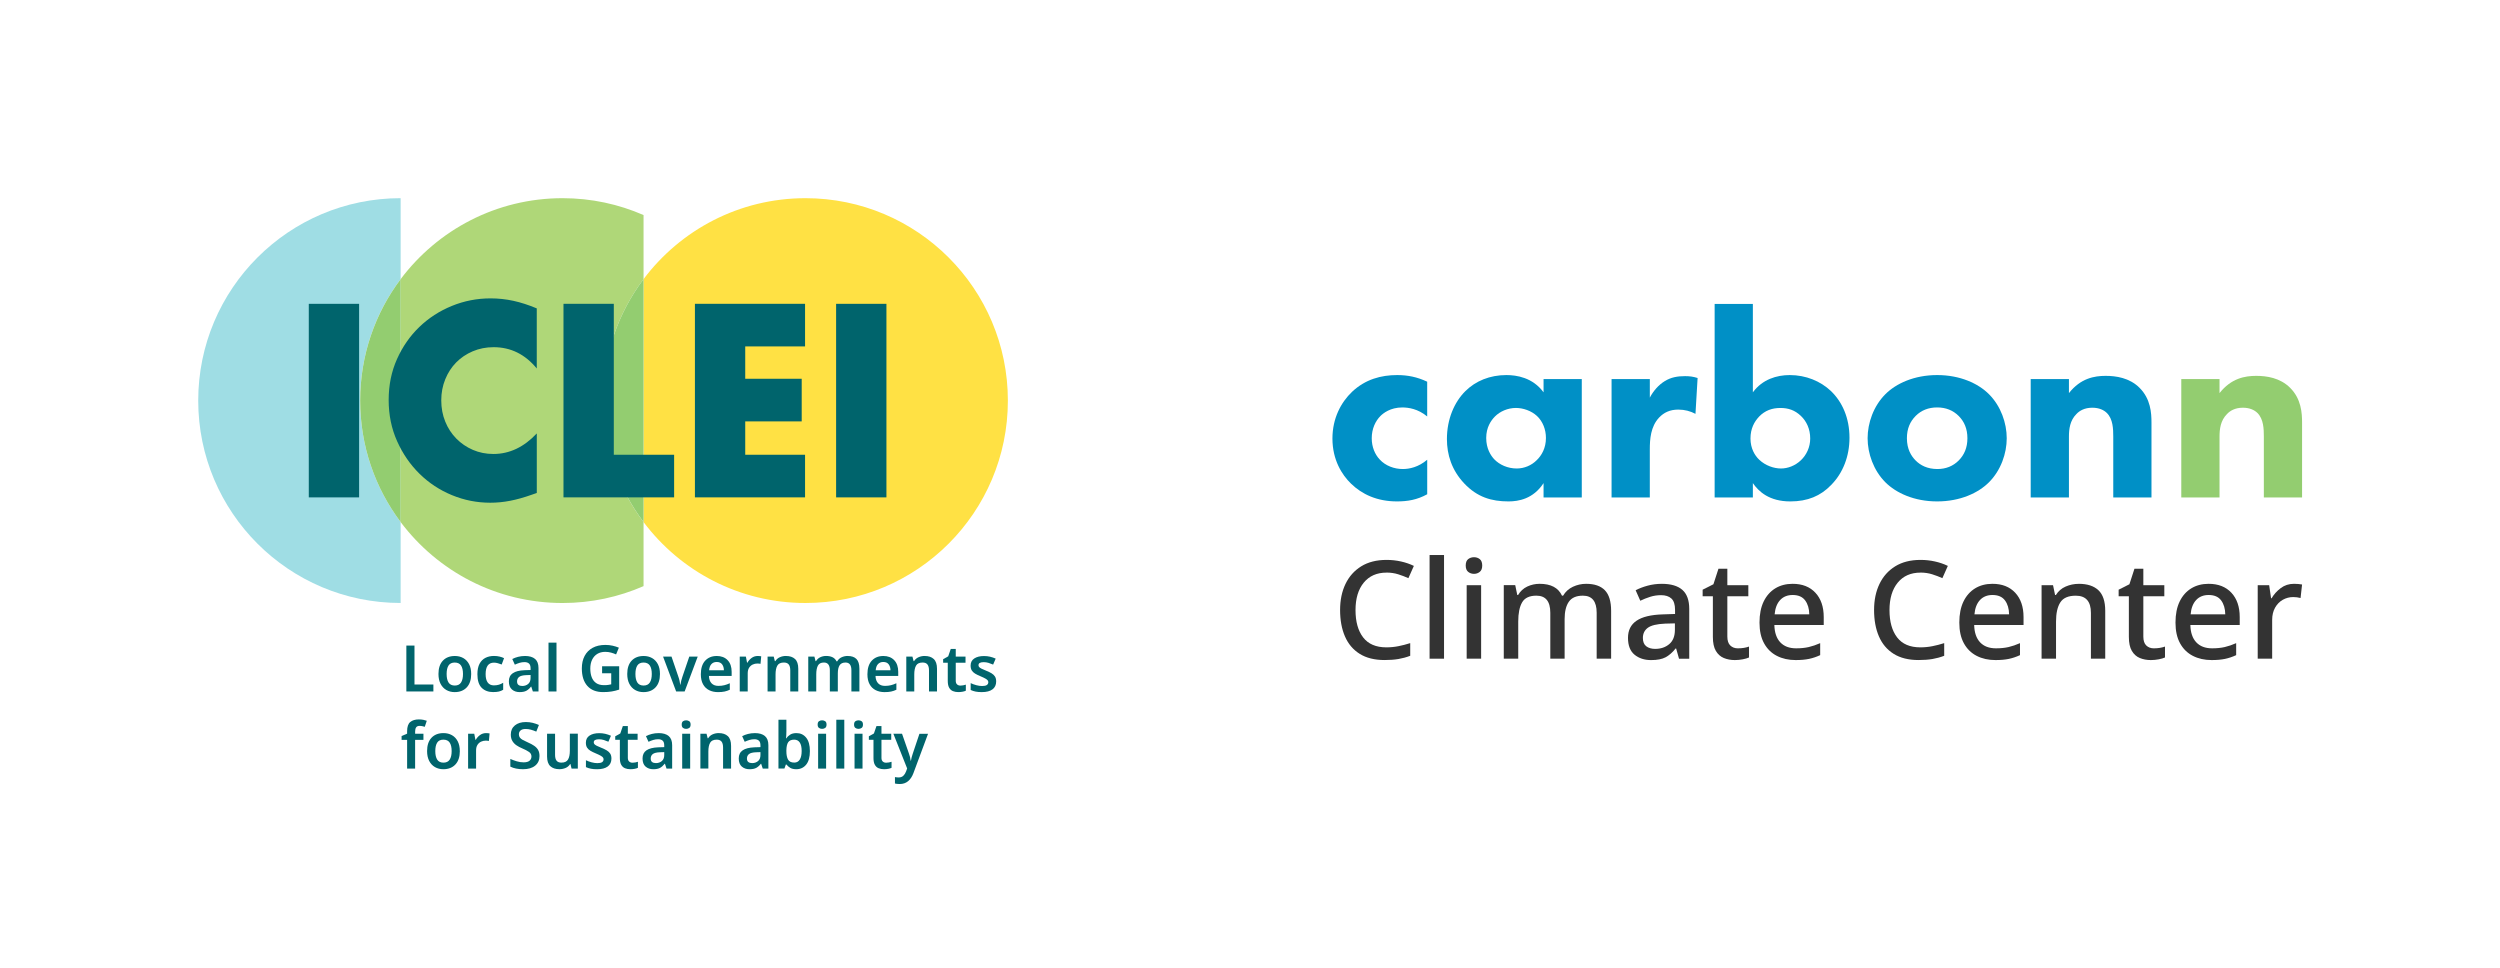 <?xml version="1.0" encoding="UTF-8"?><svg id="Layer_1" xmlns="http://www.w3.org/2000/svg" viewBox="0 0 125.904 48.737"><defs><style>.cls-1{fill:#0090c6;}.cls-2{fill:#9fdde4;}.cls-3{fill:#00646c;}.cls-4{fill:#afd778;}.cls-5{fill:#333;}.cls-6{fill:#93cd70;}.cls-7{fill:#ffe144;}</style></defs><path class="cls-5" d="M69.825,28.838c-.485,0-.867.168-1.144.505s-.415.798-.415,1.384c0,.582.128,1.04.384,1.374.257.334.646.501,1.168.501.211,0,.413-.02.608-.059.195-.038.393-.09.595-.154v.638c-.193.074-.39.127-.591.162-.202.034-.435.052-.701.052-.504,0-.921-.104-1.254-.313-.332-.208-.579-.501-.742-.879-.163-.377-.244-.821-.244-1.329,0-.495.09-.931.271-1.309.181-.378.445-.674.793-.89.348-.215.774-.323,1.278-.323.247,0,.488.026.724.079.236.053.452.127.649.223l-.275.618c-.16-.073-.332-.138-.515-.196-.183-.057-.38-.086-.59-.086Z"/><path class="cls-5" d="M72.724,33.173h-.728v-5.221h.728v5.221Z"/><path class="cls-5" d="M74.235,28.062c.11,0,.206.032.288.096.082.065.124.172.124.323,0,.146-.041.253-.124.319-.082.066-.179.1-.288.1-.115,0-.213-.034-.295-.1-.082-.066-.124-.173-.124-.319,0-.151.041-.259.124-.323.082-.064.181-.096.295-.096ZM74.592,29.47v3.702h-.728v-3.702h.728Z"/><path class="cls-5" d="M79.881,29.402c.417,0,.731.108.942.323.21.216.316.561.316,1.037v2.411h-.728v-2.315c0-.573-.232-.859-.694-.859-.33,0-.565.102-.707.306-.142.204-.213.496-.213.876v1.992h-.721v-2.315c0-.573-.234-.859-.701-.859-.348,0-.587.112-.718.337s-.196.547-.196.968v1.868h-.728v-3.702h.577l.103.495h.041c.114-.193.269-.334.463-.426.195-.091.402-.137.621-.137.568,0,.943.199,1.127.598h.055c.119-.201.284-.351.495-.45.21-.098.432-.148.666-.148Z"/><path class="cls-5" d="M83.686,29.402c.462,0,.809.102,1.041.306.231.204.346.523.346.959v2.507h-.515l-.145-.515h-.027c-.16.202-.329.349-.505.443s-.42.141-.732.141c-.334,0-.611-.091-.831-.271-.22-.181-.33-.464-.33-.848,0-.381.143-.668.429-.862.286-.195.722-.301,1.309-.32l.632-.021v-.206c0-.27-.062-.461-.185-.573s-.298-.168-.522-.168c-.188,0-.369.027-.543.082-.174.055-.342.121-.501.199l-.234-.529c.174-.091.374-.168.601-.23.227-.062.464-.093.711-.093ZM84.353,31.394l-.495.013c-.421.018-.713.09-.876.213-.163.124-.244.293-.244.509,0,.192.057.332.171.419s.263.131.446.131c.284,0,.521-.08.711-.24.19-.16.285-.401.285-.721v-.323Z"/><path class="cls-5" d="M87.526,32.651c.206,0,.392-.03.557-.089v.549c-.078.037-.184.067-.316.093-.133.025-.265.038-.398.038-.201,0-.386-.035-.553-.103-.167-.069-.301-.188-.402-.357s-.151-.406-.151-.707v-2.047h-.515v-.33l.543-.274.254-.783h.447v.831h1.057v.556h-1.057v2.033c0,.202.049.351.148.446.098.096.227.145.388.145Z"/><path class="cls-5" d="M90.28,29.402c.485,0,.868.15,1.147.45s.419.709.419,1.226v.399h-2.486c.009.38.109.671.298.872.19.202.457.302.801.302.238,0,.45-.022.635-.065s.376-.109.573-.196v.604c-.188.087-.376.15-.563.189-.188.039-.412.059-.673.059-.357,0-.673-.071-.948-.213-.274-.141-.488-.352-.642-.632s-.23-.627-.23-1.044.07-.77.209-1.058.334-.509.584-.663c.249-.153.542-.23.876-.23ZM90.28,29.965c-.261,0-.471.085-.629.254-.158.17-.251.41-.278.721h1.745c-.004-.288-.074-.523-.209-.704-.135-.181-.345-.271-.629-.271Z"/><path class="cls-5" d="M96.717,28.838c-.485,0-.867.168-1.144.505s-.415.798-.415,1.384c0,.582.128,1.04.384,1.374.257.334.646.501,1.168.501.211,0,.413-.02.608-.059.195-.038.393-.09.595-.154v.638c-.193.074-.39.127-.591.162-.202.034-.435.052-.701.052-.504,0-.921-.104-1.254-.313-.332-.208-.579-.501-.742-.879-.163-.377-.244-.821-.244-1.329,0-.495.09-.931.271-1.309.181-.378.445-.674.793-.89.348-.215.774-.323,1.278-.323.247,0,.488.026.724.079.236.053.452.127.649.223l-.275.618c-.16-.073-.332-.138-.515-.196-.183-.057-.38-.086-.59-.086Z"/><path class="cls-5" d="M100.343,29.402c.485,0,.868.15,1.147.45s.419.709.419,1.226v.399h-2.486c.009.38.109.671.298.872.19.202.457.302.801.302.238,0,.45-.022.635-.065s.376-.109.573-.196v.604c-.188.087-.376.15-.563.189-.188.039-.412.059-.673.059-.357,0-.673-.071-.948-.213-.274-.141-.488-.352-.642-.632s-.23-.627-.23-1.044.07-.77.209-1.058.334-.509.584-.663c.249-.153.542-.23.876-.23ZM100.343,29.965c-.261,0-.471.085-.629.254-.158.17-.251.41-.278.721h1.745c-.004-.288-.074-.523-.209-.704-.135-.181-.345-.271-.629-.271Z"/><path class="cls-5" d="M104.691,29.402c.431,0,.76.108.989.323.229.216.343.561.343,1.037v2.411h-.721v-2.308c0-.577-.254-.865-.762-.865-.376,0-.635.112-.779.337-.145.224-.216.547-.216.968v1.868h-.728v-3.702h.577l.103.495h.041c.119-.193.282-.334.491-.426.209-.091.429-.137.663-.137Z"/><path class="cls-5" d="M108.476,32.651c.206,0,.392-.03.557-.089v.549c-.078.037-.184.067-.316.093-.133.025-.265.038-.398.038-.201,0-.386-.035-.553-.103-.167-.069-.301-.188-.402-.357s-.151-.406-.151-.707v-2.047h-.515v-.33l.543-.274.254-.783h.447v.831h1.057v.556h-1.057v2.033c0,.202.049.351.148.446.098.096.227.145.388.145Z"/><path class="cls-5" d="M111.23,29.402c.485,0,.868.15,1.147.45s.419.709.419,1.226v.399h-2.486c.009.38.109.671.298.872.19.202.457.302.801.302.238,0,.45-.022.635-.065s.376-.109.573-.196v.604c-.188.087-.376.15-.563.189-.188.039-.412.059-.673.059-.357,0-.673-.071-.948-.213-.274-.141-.488-.352-.642-.632s-.23-.627-.23-1.044.07-.77.209-1.058.334-.509.584-.663c.249-.153.542-.23.876-.23ZM111.23,29.965c-.261,0-.471.085-.629.254-.158.17-.251.41-.278.721h1.745c-.004-.288-.074-.523-.209-.704-.135-.181-.345-.271-.629-.271Z"/><path class="cls-5" d="M115.53,29.402c.146,0,.282.012.406.034l-.076.681c-.12-.032-.243-.048-.371-.048-.188,0-.362.046-.523.137-.16.091-.29.223-.388.395-.098.171-.148.379-.148.621v1.951h-.728v-3.702h.577l.096.659h.027c.114-.197.268-.368.46-.512.192-.145.414-.216.666-.216Z"/><path class="cls-1" d="M71.877,20.974c-.468-.388-.949-.454-1.257-.454-.601,0-.962.294-1.096.428-.254.254-.441.642-.441,1.123,0,.441.161.815.401,1.069.294.321.735.481,1.163.481.334,0,.789-.094,1.23-.468v1.738c-.508.281-.989.361-1.524.361-1.003,0-1.765-.361-2.313-.895-.455-.441-.936-1.19-.936-2.273,0-1.016.428-1.818.989-2.353.668-.628,1.457-.842,2.272-.842.521,0,1.003.094,1.511.334v1.751Z"/><path class="cls-1" d="M77.736,19.089h1.925v5.963h-1.925v-.722c-.521.802-1.27.922-1.765.922-.856,0-1.578-.214-2.233-.909-.629-.668-.869-1.444-.869-2.233,0-1.003.374-1.858.923-2.406.521-.521,1.243-.815,2.072-.815.508,0,1.324.12,1.872.869v-.668ZM75.289,20.974c-.2.201-.441.549-.441,1.083s.228.882.401,1.069c.268.281.682.468,1.136.468.388,0,.749-.161,1.003-.415.254-.241.468-.615.468-1.123,0-.428-.161-.829-.441-1.096-.294-.281-.722-.415-1.069-.415-.414,0-.802.174-1.056.428Z"/><path class="cls-1" d="M81.162,19.089h1.926v.936c.174-.334.441-.641.748-.828.321-.201.655-.254,1.029-.254.241,0,.415.027.629.094l-.107,1.805c-.254-.134-.534-.214-.869-.214-.415,0-.722.147-.963.401-.428.454-.468,1.096-.468,1.604v2.42h-1.926v-5.963Z"/><path class="cls-1" d="M88.277,15.306v4.452c.481-.655,1.203-.869,1.858-.869.815,0,1.551.308,2.072.802.575.549.936,1.364.936,2.353,0,.923-.321,1.778-.936,2.393-.521.535-1.163.815-2.045.815-1.056,0-1.591-.494-1.885-.922v.722h-1.925v-9.746h1.925ZM88.585,20.988c-.228.241-.428.588-.428,1.096,0,.495.214.856.441,1.069.308.294.735.441,1.096.441.334,0,.709-.134,1.003-.415.28-.267.468-.655.468-1.096,0-.481-.187-.869-.468-1.136-.308-.294-.642-.401-1.03-.401-.414,0-.775.121-1.083.441Z"/><path class="cls-1" d="M100.166,24.29c-.534.534-1.444.962-2.607.962-1.163,0-2.072-.428-2.607-.962-.601-.601-.896-1.457-.896-2.219,0-.763.294-1.618.896-2.22.534-.534,1.444-.962,2.607-.962,1.163,0,2.073.428,2.607.962.602.601.896,1.457.896,2.22,0,.762-.294,1.618-.896,2.219ZM96.476,20.947c-.281.281-.441.642-.441,1.123,0,.548.214.895.441,1.123.241.241.588.428,1.096.428.428,0,.789-.147,1.069-.428s.441-.642.441-1.123c0-.482-.161-.843-.441-1.123-.281-.28-.642-.428-1.083-.428-.441,0-.802.147-1.083.428Z"/><path class="cls-1" d="M102.269,19.089h1.926v.709c.588-.749,1.283-.869,1.845-.869.521,0,1.203.094,1.711.602.562.561.601,1.27.601,1.751v3.77h-1.925v-3.062c0-.388-.013-.882-.321-1.19-.147-.147-.388-.267-.735-.267-.401,0-.655.161-.802.321-.321.321-.374.749-.374,1.136v3.062h-1.926v-5.963Z"/><path class="cls-6" d="M109.853,19.089h1.926v.709c.588-.749,1.283-.869,1.845-.869.521,0,1.203.094,1.711.602.562.561.601,1.27.601,1.751v3.77h-1.925v-3.062c0-.388-.013-.882-.321-1.19-.147-.147-.388-.267-.735-.267-.401,0-.655.161-.802.321-.321.321-.374.749-.374,1.136v3.062h-1.926v-5.963Z"/><path class="cls-2" d="M20.177,14.058v-4.078c-5.63,0-10.194,4.564-10.194,10.194s4.564,10.193,10.194,10.193v-4.077c-1.28-1.704-2.039-3.822-2.039-6.117s.758-4.413,2.039-6.116"/><path class="cls-7" d="M40.564,9.981c-3.334,0-6.295,1.602-8.155,4.078v12.232c1.86,2.476,4.821,4.077,8.155,4.077,5.63,0,10.194-4.564,10.194-10.193,0-5.63-4.564-10.194-10.194-10.194"/><path class="cls-4" d="M32.41,14.058v-3.227c-1.249-.546-2.627-.85-4.078-.85-3.335,0-6.295,1.602-8.155,4.078v12.233c1.86,2.475,4.82,4.077,8.155,4.077,1.45,0,2.829-.305,4.078-.85v-3.226c-1.28-1.704-2.039-3.822-2.039-6.117s.758-4.413,2.039-6.116"/><path class="cls-6" d="M30.371,20.174c0,2.295.758,4.413,2.039,6.117v-12.233c-1.28,1.703-2.039,3.821-2.039,6.116"/><path class="cls-6" d="M18.139,20.174c0,2.295.758,4.413,2.039,6.117v-12.233c-1.28,1.703-2.039,3.821-2.039,6.116"/><rect class="cls-3" x="15.551" y="15.301" width="2.534" height="9.748"/><path class="cls-3" d="M27.033,18.558c-.587-.715-1.311-1.073-2.172-1.073-.38,0-.73.069-1.054.207-.323.138-.601.325-.834.562-.233.237-.416.52-.549.847-.134.328-.201.681-.201,1.06,0,.388.067.745.201,1.073.133.328.319.612.556.853.237.241.515.431.834.569.319.138.664.207,1.035.207.81,0,1.538-.345,2.185-1.035v2.999l-.259.09c-.388.138-.75.239-1.086.304-.337.065-.668.097-.996.097-.672,0-1.317-.127-1.933-.382-.617-.254-1.159-.612-1.629-1.073-.47-.461-.847-1.009-1.131-1.642-.284-.633-.426-1.325-.426-2.075,0-.75.14-1.437.42-2.062.28-.625.655-1.164,1.124-1.616.47-.452,1.015-.806,1.636-1.06.62-.254,1.271-.381,1.952-.381.388,0,.769.041,1.144.122.375.082.769.209,1.183.382v3.025Z"/><polygon class="cls-3" points="30.912 15.3 30.912 22.902 33.95 22.902 33.95 25.048 28.378 25.048 28.378 15.3 30.912 15.3"/><polygon class="cls-3" points="40.544 17.446 37.531 17.446 37.531 19.075 40.375 19.075 40.375 21.222 37.531 21.222 37.531 22.902 40.544 22.902 40.544 25.048 34.997 25.048 34.997 15.3 40.544 15.3 40.544 17.446"/><rect class="cls-3" x="42.108" y="15.301" width="2.534" height="9.748"/><polygon class="cls-3" points="20.465 34.823 20.465 32.512 20.874 32.512 20.874 34.473 21.826 34.473 21.826 34.823 20.465 34.823"/><path class="cls-3" d="M23.73,33.943c0,.291-.075.516-.224.675-.149.158-.351.238-.607.238-.158,0-.298-.036-.421-.107-.124-.071-.22-.175-.291-.311-.07-.136-.105-.301-.105-.495,0-.291.074-.515.222-.671.148-.157.35-.235.605-.235.16,0,.301.035.425.105.123.07.22.173.291.308s.105.299.105.493M22.493,33.943c0,.186.032.329.097.43.065.101.17.152.315.152.143,0,.247-.051.313-.152.066-.101.099-.245.099-.43s-.033-.328-.099-.427c-.066-.099-.172-.149-.316-.149s-.249.05-.313.149c-.064.099-.096.242-.096.427"/><path class="cls-3" d="M24.844,34.855c-.247,0-.442-.072-.586-.217-.143-.144-.215-.372-.215-.683,0-.216.036-.391.107-.526.072-.135.17-.234.296-.298.126-.064.269-.096.431-.096.107,0,.203.011.289.033.086.022.159.047.219.078l-.118.32c-.068-.026-.135-.048-.201-.067-.066-.018-.129-.027-.188-.027-.281,0-.421.193-.421.579,0,.188.036.329.107.424s.174.142.308.142c.096,0,.182-.012.257-.035.076-.024.146-.056.212-.097v.353c-.066.041-.137.07-.214.089-.077.018-.17.027-.281.027"/><path class="cls-3" d="M26.436,33.036c.223,0,.393.05.51.149.116.099.174.252.174.46v1.178h-.284l-.08-.243h-.013c-.074.095-.153.164-.236.209-.083.044-.196.067-.339.067-.155,0-.284-.045-.386-.133-.102-.088-.154-.225-.154-.411,0-.181.066-.318.197-.408.131-.091.329-.141.596-.152l.3-.009v-.087c0-.113-.027-.192-.08-.239-.053-.047-.128-.072-.224-.072-.087,0-.171.013-.251.037-.08.025-.159.055-.238.092l-.128-.285c.086-.045.183-.082.293-.11.11-.028.224-.042.343-.042M26.72,33.994l-.211.007c-.177.006-.299.037-.367.092-.068.055-.102.129-.102.222,0,.084.024.144.072.179.048.036.111.053.19.053.117,0,.216-.034.297-.102.081-.068.121-.169.121-.303v-.149Z"/><rect class="cls-3" x="27.624" y="32.364" width=".402" height="2.46"/><path class="cls-3" d="M30.32,33.554h.863v1.175c-.121.041-.246.072-.374.094-.128.022-.272.032-.434.032-.345,0-.61-.104-.795-.311-.185-.207-.278-.501-.278-.88,0-.242.046-.451.139-.628.093-.177.228-.314.404-.411.177-.097.392-.146.645-.146.125,0,.246.013.361.039.115.026.22.059.316.1l-.14.34c-.074-.035-.159-.065-.252-.091-.094-.026-.192-.039-.294-.039-.155,0-.289.035-.402.104-.113.069-.199.167-.26.293-.061.126-.091.275-.091.445,0,.164.023.309.07.434.047.125.121.223.223.295.102.071.235.107.4.107.081,0,.15-.004.206-.013.056-.009.108-.018.155-.029v-.557h-.46v-.353Z"/><path class="cls-3" d="M33.237,33.943c0,.291-.075.516-.224.675-.149.158-.351.238-.607.238-.158,0-.298-.036-.421-.107-.124-.071-.22-.175-.291-.311-.07-.136-.105-.301-.105-.495,0-.291.074-.515.222-.671.148-.157.35-.235.605-.235.16,0,.301.035.425.105.123.07.22.173.291.308s.105.299.105.493M32.001,33.943c0,.186.032.329.097.43.065.101.17.152.315.152.143,0,.247-.051.313-.152.066-.101.099-.245.099-.43s-.033-.328-.099-.427c-.066-.099-.172-.149-.316-.149s-.249.05-.313.149c-.064.099-.096.242-.096.427"/><path class="cls-3" d="M34.052,34.823l-.658-1.754h.425l.345,1.013c.023.063.044.132.06.207.017.076.028.139.032.191h.013c.006-.056.019-.121.038-.194.019-.073.039-.141.061-.204l.345-1.013h.425l-.658,1.754h-.428Z"/><path class="cls-3" d="M36.093,33.036c.232,0,.416.07.551.211.135.14.203.336.203.586v.207h-1.144c.005.16.048.283.131.371.083.088.198.131.345.131.111,0,.211-.012.3-.034s.181-.055.275-.099v.327c-.085.041-.174.071-.265.091-.091.019-.201.029-.329.029-.17,0-.32-.033-.45-.099-.13-.066-.232-.165-.305-.298-.073-.133-.11-.3-.11-.5,0-.3.073-.529.219-.686.146-.157.339-.236.58-.236M36.093,33.338c-.109,0-.196.035-.263.105-.067.07-.106.174-.117.312h.744c-.002-.121-.032-.22-.091-.299-.059-.079-.15-.118-.273-.118"/><path class="cls-3" d="M38.16,33.036c.028,0,.059.002.093.005.034.003.062.007.083.012l-.035.379c-.022-.004-.048-.008-.078-.012-.031-.003-.057-.005-.078-.005-.085,0-.165.018-.24.053-.074.036-.134.09-.181.163-.046.073-.068.167-.068.282v.91h-.402v-1.754h.31l.058.304h.019c.051-.093.122-.172.211-.238.09-.066.193-.099.31-.099"/><path class="cls-3" d="M39.582,33.036c.194,0,.346.051.456.152.109.101.164.265.164.492v1.143h-.403v-1.062c0-.132-.026-.231-.076-.296-.051-.066-.133-.099-.243-.099-.162,0-.273.051-.332.155-.06.104-.09.251-.09.443v.858h-.402v-1.754h.31l.057.229h.023c.055-.09.131-.157.228-.199.097-.042.2-.063.308-.063"/><path class="cls-3" d="M42.69,33.036c.196,0,.343.051.442.152.099.101.149.265.149.492v1.143h-.403v-1.065c0-.261-.098-.392-.294-.392-.141,0-.241.046-.3.139-.06.092-.09.227-.09.405v.913h-.402v-1.065c0-.261-.099-.392-.297-.392-.147,0-.248.051-.304.155-.055.104-.083.251-.083.443v.858h-.403v-1.754h.31l.058.229h.022c.054-.09.126-.157.218-.199.092-.042.187-.063.288-.063.13,0,.239.022.327.065.088.043.156.112.203.207h.032c.053-.095.128-.164.224-.207.096-.043.197-.065.304-.065"/><path class="cls-3" d="M44.482,33.036c.232,0,.416.07.551.211.135.14.203.336.203.586v.207h-1.144c.005.16.048.283.131.371.083.088.198.131.345.131.111,0,.211-.012.3-.034s.181-.055.275-.099v.327c-.085.041-.174.071-.265.091-.091.019-.201.029-.329.029-.17,0-.32-.033-.45-.099-.13-.066-.232-.165-.305-.298-.073-.133-.11-.3-.11-.5,0-.3.073-.529.219-.686.146-.157.339-.236.58-.236M44.482,33.338c-.109,0-.196.035-.263.105-.067.07-.106.174-.117.312h.744c-.002-.121-.032-.22-.091-.299-.059-.079-.15-.118-.273-.118"/><path class="cls-3" d="M46.569,33.036c.194,0,.346.051.455.152.109.101.165.265.165.492v1.143h-.403v-1.062c0-.132-.026-.231-.077-.296-.051-.066-.132-.099-.243-.099-.162,0-.273.051-.332.155-.06.104-.09.251-.09.443v.858h-.402v-1.754h.31l.058.229h.022c.055-.09.132-.157.229-.199.097-.042.2-.063.308-.063"/><path class="cls-3" d="M48.364,34.528c.049,0,.097-.005.145-.014.048-.01.092-.021.132-.034v.304c-.042.022-.098.039-.166.052-.068.013-.14.019-.214.019-.1,0-.19-.016-.27-.049-.08-.032-.143-.09-.19-.172-.047-.082-.07-.197-.07-.346v-.913h-.233v-.178l.255-.142.128-.372h.252v.385h.492v.307h-.492v.909c0,.082.022.143.066.183.044.04.098.06.164.06"/><path class="cls-3" d="M50.169,34.315c0,.177-.062.311-.187.403-.124.092-.303.138-.535.138-.122,0-.225-.009-.311-.026-.086-.017-.17-.044-.251-.081v-.346c.085.041.179.076.283.104.103.028.201.042.292.042.111,0,.191-.017.24-.051.049-.035.073-.081.073-.139,0-.035-.009-.065-.029-.092-.019-.027-.056-.056-.111-.089-.055-.033-.14-.072-.252-.12-.111-.045-.203-.091-.277-.136-.073-.045-.129-.099-.166-.161-.037-.063-.056-.143-.056-.243,0-.157.062-.277.185-.357.123-.081.286-.122.489-.122.107,0,.207.011.302.033.095.022.19.054.286.097l-.128.301c-.081-.035-.16-.064-.236-.088-.077-.023-.156-.035-.236-.035-.177,0-.265.05-.265.152,0,.037.012.068.033.093.023.026.062.054.118.083.057.029.137.064.241.105.102.041.191.083.265.128.074.044.132.099.172.162.04.063.061.146.061.247"/><path class="cls-3" d="M21.324,37.26h-.418v1.447h-.403v-1.447h-.278v-.194l.278-.117v-.12c0-.224.053-.38.158-.467s.25-.131.433-.131c.083,0,.16.007.229.021.069.014.126.03.171.047l-.102.304c-.036-.01-.076-.021-.12-.031-.044-.01-.091-.015-.142-.015-.079,0-.136.024-.171.073-.035.049-.052.118-.052.209v.114h.418v.307Z"/><path class="cls-3" d="M23.158,37.826c0,.291-.075.516-.224.675-.149.158-.351.238-.607.238-.158,0-.298-.036-.422-.107s-.22-.175-.291-.311c-.07-.136-.105-.301-.105-.495,0-.291.074-.515.222-.671.148-.157.35-.235.605-.235.16,0,.301.035.425.105.124.07.22.173.291.308.07.135.105.299.105.493M21.922,37.826c0,.186.032.329.097.43.065.101.17.152.315.152.142,0,.247-.051.313-.152.066-.101.099-.245.099-.43s-.033-.328-.099-.427c-.066-.099-.172-.149-.316-.149-.145,0-.25.05-.313.149-.064.099-.096.242-.096.427"/><path class="cls-3" d="M24.48,36.92c.028,0,.059.002.093.005.034.003.062.007.083.012l-.035.379c-.022-.004-.048-.008-.078-.012-.031-.003-.057-.005-.078-.005-.085,0-.165.018-.24.053-.074.036-.134.09-.181.163-.046.073-.068.167-.068.282v.91h-.402v-1.754h.31l.058.304h.019c.051-.093.122-.172.211-.238.09-.066.193-.099.31-.099"/><path class="cls-3" d="M27.17,38.076c0,.205-.073.367-.22.485-.147.119-.35.178-.61.178-.251,0-.464-.043-.639-.13v-.388c.096.043.202.083.318.118.116.036.232.054.35.054.138,0,.239-.028.301-.083.063-.055.095-.126.095-.212,0-.095-.04-.171-.122-.228-.081-.057-.199-.119-.355-.186-.094-.038-.184-.087-.27-.144-.086-.057-.157-.129-.211-.217-.054-.087-.082-.197-.082-.329,0-.196.069-.35.206-.462.137-.112.321-.169.551-.169.119,0,.233.013.34.039.108.026.214.063.318.11l-.131.333c-.096-.041-.187-.073-.273-.097-.086-.024-.175-.036-.266-.036-.111,0-.195.024-.252.074-.058.05-.086.115-.086.197,0,.063.016.116.048.16.032.044.082.085.149.122.067.037.154.079.26.126.124.054.229.11.315.17.086.059.152.13.198.21.046.081.068.182.068.303"/><path class="cls-3" d="M29.1,36.953v1.754h-.316l-.054-.227h-.019c-.055.091-.132.156-.23.197-.098.041-.201.061-.31.061-.194,0-.346-.051-.456-.152-.109-.101-.164-.264-.164-.489v-1.146h.403v1.065c0,.132.026.23.076.294.051.065.132.097.243.097.162,0,.273-.052.334-.156.061-.103.091-.251.091-.443v-.858h.402Z"/><path class="cls-3" d="M30.793,38.199c0,.177-.062.311-.187.403-.124.092-.303.138-.535.138-.122,0-.225-.009-.311-.026-.086-.017-.17-.044-.251-.081v-.346c.085.041.179.076.283.104.103.028.201.042.292.042.111,0,.191-.017.24-.051.049-.035.073-.081.073-.139,0-.035-.009-.065-.029-.092-.019-.027-.056-.056-.111-.089-.055-.033-.14-.072-.252-.12-.111-.045-.203-.091-.277-.136s-.129-.099-.166-.161c-.037-.063-.056-.143-.056-.243,0-.157.062-.277.185-.357.123-.081.286-.122.489-.122.107,0,.207.011.302.033.095.022.19.054.286.097l-.128.301c-.081-.035-.16-.064-.236-.088-.077-.023-.156-.035-.236-.035-.177,0-.265.05-.265.152,0,.037.012.068.033.093.023.026.062.054.118.083.057.029.137.064.241.105.102.041.191.083.265.128.074.044.132.099.172.162.04.063.061.146.061.247"/><path class="cls-3" d="M31.85,38.412c.049,0,.097-.005.145-.014.048-.01.092-.021.132-.034v.304c-.042.022-.098.039-.166.052-.068.013-.14.019-.214.019-.1,0-.19-.016-.27-.049-.08-.032-.143-.09-.19-.172-.047-.082-.07-.197-.07-.346v-.913h-.233v-.178l.255-.142.128-.372h.252v.385h.492v.307h-.492v.909c0,.082.022.143.066.183.044.04.098.06.164.06"/><path class="cls-3" d="M33.167,36.92c.224,0,.393.05.51.149.116.099.174.252.174.46v1.178h-.284l-.079-.243h-.013c-.075.095-.153.164-.237.209-.083.044-.196.067-.338.067-.156,0-.284-.045-.387-.133-.102-.088-.153-.225-.153-.411,0-.181.065-.318.196-.408s.329-.141.596-.152l.3-.009v-.087c0-.113-.027-.192-.08-.239-.053-.047-.128-.072-.223-.072-.087,0-.171.013-.251.037-.08.025-.159.055-.238.092l-.128-.285c.085-.045.183-.082.292-.11.11-.028.224-.042.343-.042M33.451,37.878l-.211.007c-.177.006-.299.037-.367.092-.068.055-.102.129-.102.222,0,.084.024.144.072.179.047.036.111.053.19.053.117,0,.216-.034.297-.102.081-.068.122-.169.122-.303v-.149Z"/><path class="cls-3" d="M34.556,36.276c.06,0,.112.016.157.047.045.031.067.087.067.167s-.022.136-.067.168-.097.049-.157.049c-.062,0-.114-.016-.158-.049s-.066-.088-.066-.168.022-.136.066-.167c.044-.031.096-.047.158-.047M34.758,38.707h-.402v-1.754h.402v1.754Z"/><path class="cls-3" d="M36.198,36.92c.194,0,.346.051.456.152.109.101.164.265.164.492v1.143h-.403v-1.062c0-.132-.026-.231-.076-.296-.051-.066-.133-.099-.243-.099-.162,0-.273.051-.332.155-.06.104-.09.251-.09.443v.858h-.402v-1.754h.31l.057.229h.023c.055-.09.131-.157.228-.199.097-.042.2-.063.308-.063"/><path class="cls-3" d="M38.013,36.92c.223,0,.393.05.51.149.116.099.174.252.174.46v1.178h-.284l-.08-.243h-.013c-.074.095-.153.164-.236.209-.083.044-.196.067-.339.067-.155,0-.284-.045-.386-.133-.102-.088-.154-.225-.154-.411,0-.181.066-.318.197-.408.131-.091.329-.141.596-.152l.3-.009v-.087c0-.113-.027-.192-.08-.239-.053-.047-.128-.072-.224-.072-.087,0-.171.013-.251.037-.08.025-.159.055-.238.092l-.128-.285c.086-.045.183-.082.293-.11.11-.028.224-.042.343-.042M38.297,37.878l-.211.007c-.177.006-.299.037-.367.092-.068.055-.102.129-.102.222,0,.084.024.144.072.179.048.036.111.053.19.053.117,0,.216-.034.297-.102.081-.068.121-.169.121-.303v-.149Z"/><path class="cls-3" d="M39.604,36.247v.582c0,.069-.002.136-.006.201-.005.064-.009.115-.013.152h.019c.047-.074.111-.136.192-.186.081-.051.186-.076.316-.076.2,0,.363.077.488.23.124.153.187.378.187.676,0,.302-.063.529-.188.683-.126.153-.291.23-.495.23-.13,0-.234-.024-.311-.072-.078-.047-.14-.102-.187-.165h-.029l-.073.204h-.3v-2.46h.402ZM39.997,37.25c-.145,0-.246.044-.304.132-.058.088-.087.224-.09.408v.036c0,.188.028.331.085.43.056.099.161.149.315.149.119,0,.211-.05.274-.151.064-.1.096-.245.096-.432,0-.192-.032-.336-.097-.43-.065-.095-.158-.142-.279-.142"/><path class="cls-3" d="M41.402,36.276c.06,0,.112.016.157.047.045.031.067.087.067.167s-.023.136-.067.168-.097.049-.157.049c-.061,0-.114-.016-.158-.049s-.066-.088-.066-.168.022-.136.066-.167c.044-.031.096-.047.158-.047M41.604,38.707h-.402v-1.754h.402v1.754Z"/><rect class="cls-3" x="42.118" y="36.247" width=".402" height="2.46"/><path class="cls-3" d="M43.236,36.276c.06,0,.112.016.157.047.045.031.067.087.067.167s-.022.136-.067.168-.097.049-.157.049c-.062,0-.114-.016-.158-.049-.044-.032-.066-.088-.066-.168s.022-.136.066-.167c.044-.031.096-.047.158-.047M43.438,38.707h-.402v-1.754h.402v1.754Z"/><path class="cls-3" d="M44.623,38.412c.049,0,.097-.005.145-.014.048-.01.092-.021.132-.034v.304c-.042.022-.098.039-.166.052-.068.013-.14.019-.214.019-.1,0-.19-.016-.27-.049-.08-.032-.143-.09-.19-.172-.047-.082-.07-.197-.07-.346v-.913h-.233v-.178l.255-.142.128-.372h.252v.385h.492v.307h-.492v.909c0,.082.022.143.066.183.044.04.098.06.164.06"/><path class="cls-3" d="M44.99,36.953h.438l.345.99c.023.063.042.125.058.186.015.061.026.122.032.183h.013c.008-.056.022-.116.038-.179.017-.063.036-.127.058-.189l.332-.99h.434l-.738,1.987c-.066.175-.156.309-.27.403-.114.094-.254.141-.42.141-.054,0-.1-.003-.139-.008-.039-.006-.073-.012-.1-.018v-.324c.023.005.051.009.085.013.033.004.068.006.104.006.098,0,.177-.03.237-.089.059-.059.105-.133.137-.222l.051-.143-.693-1.747Z"/></svg>